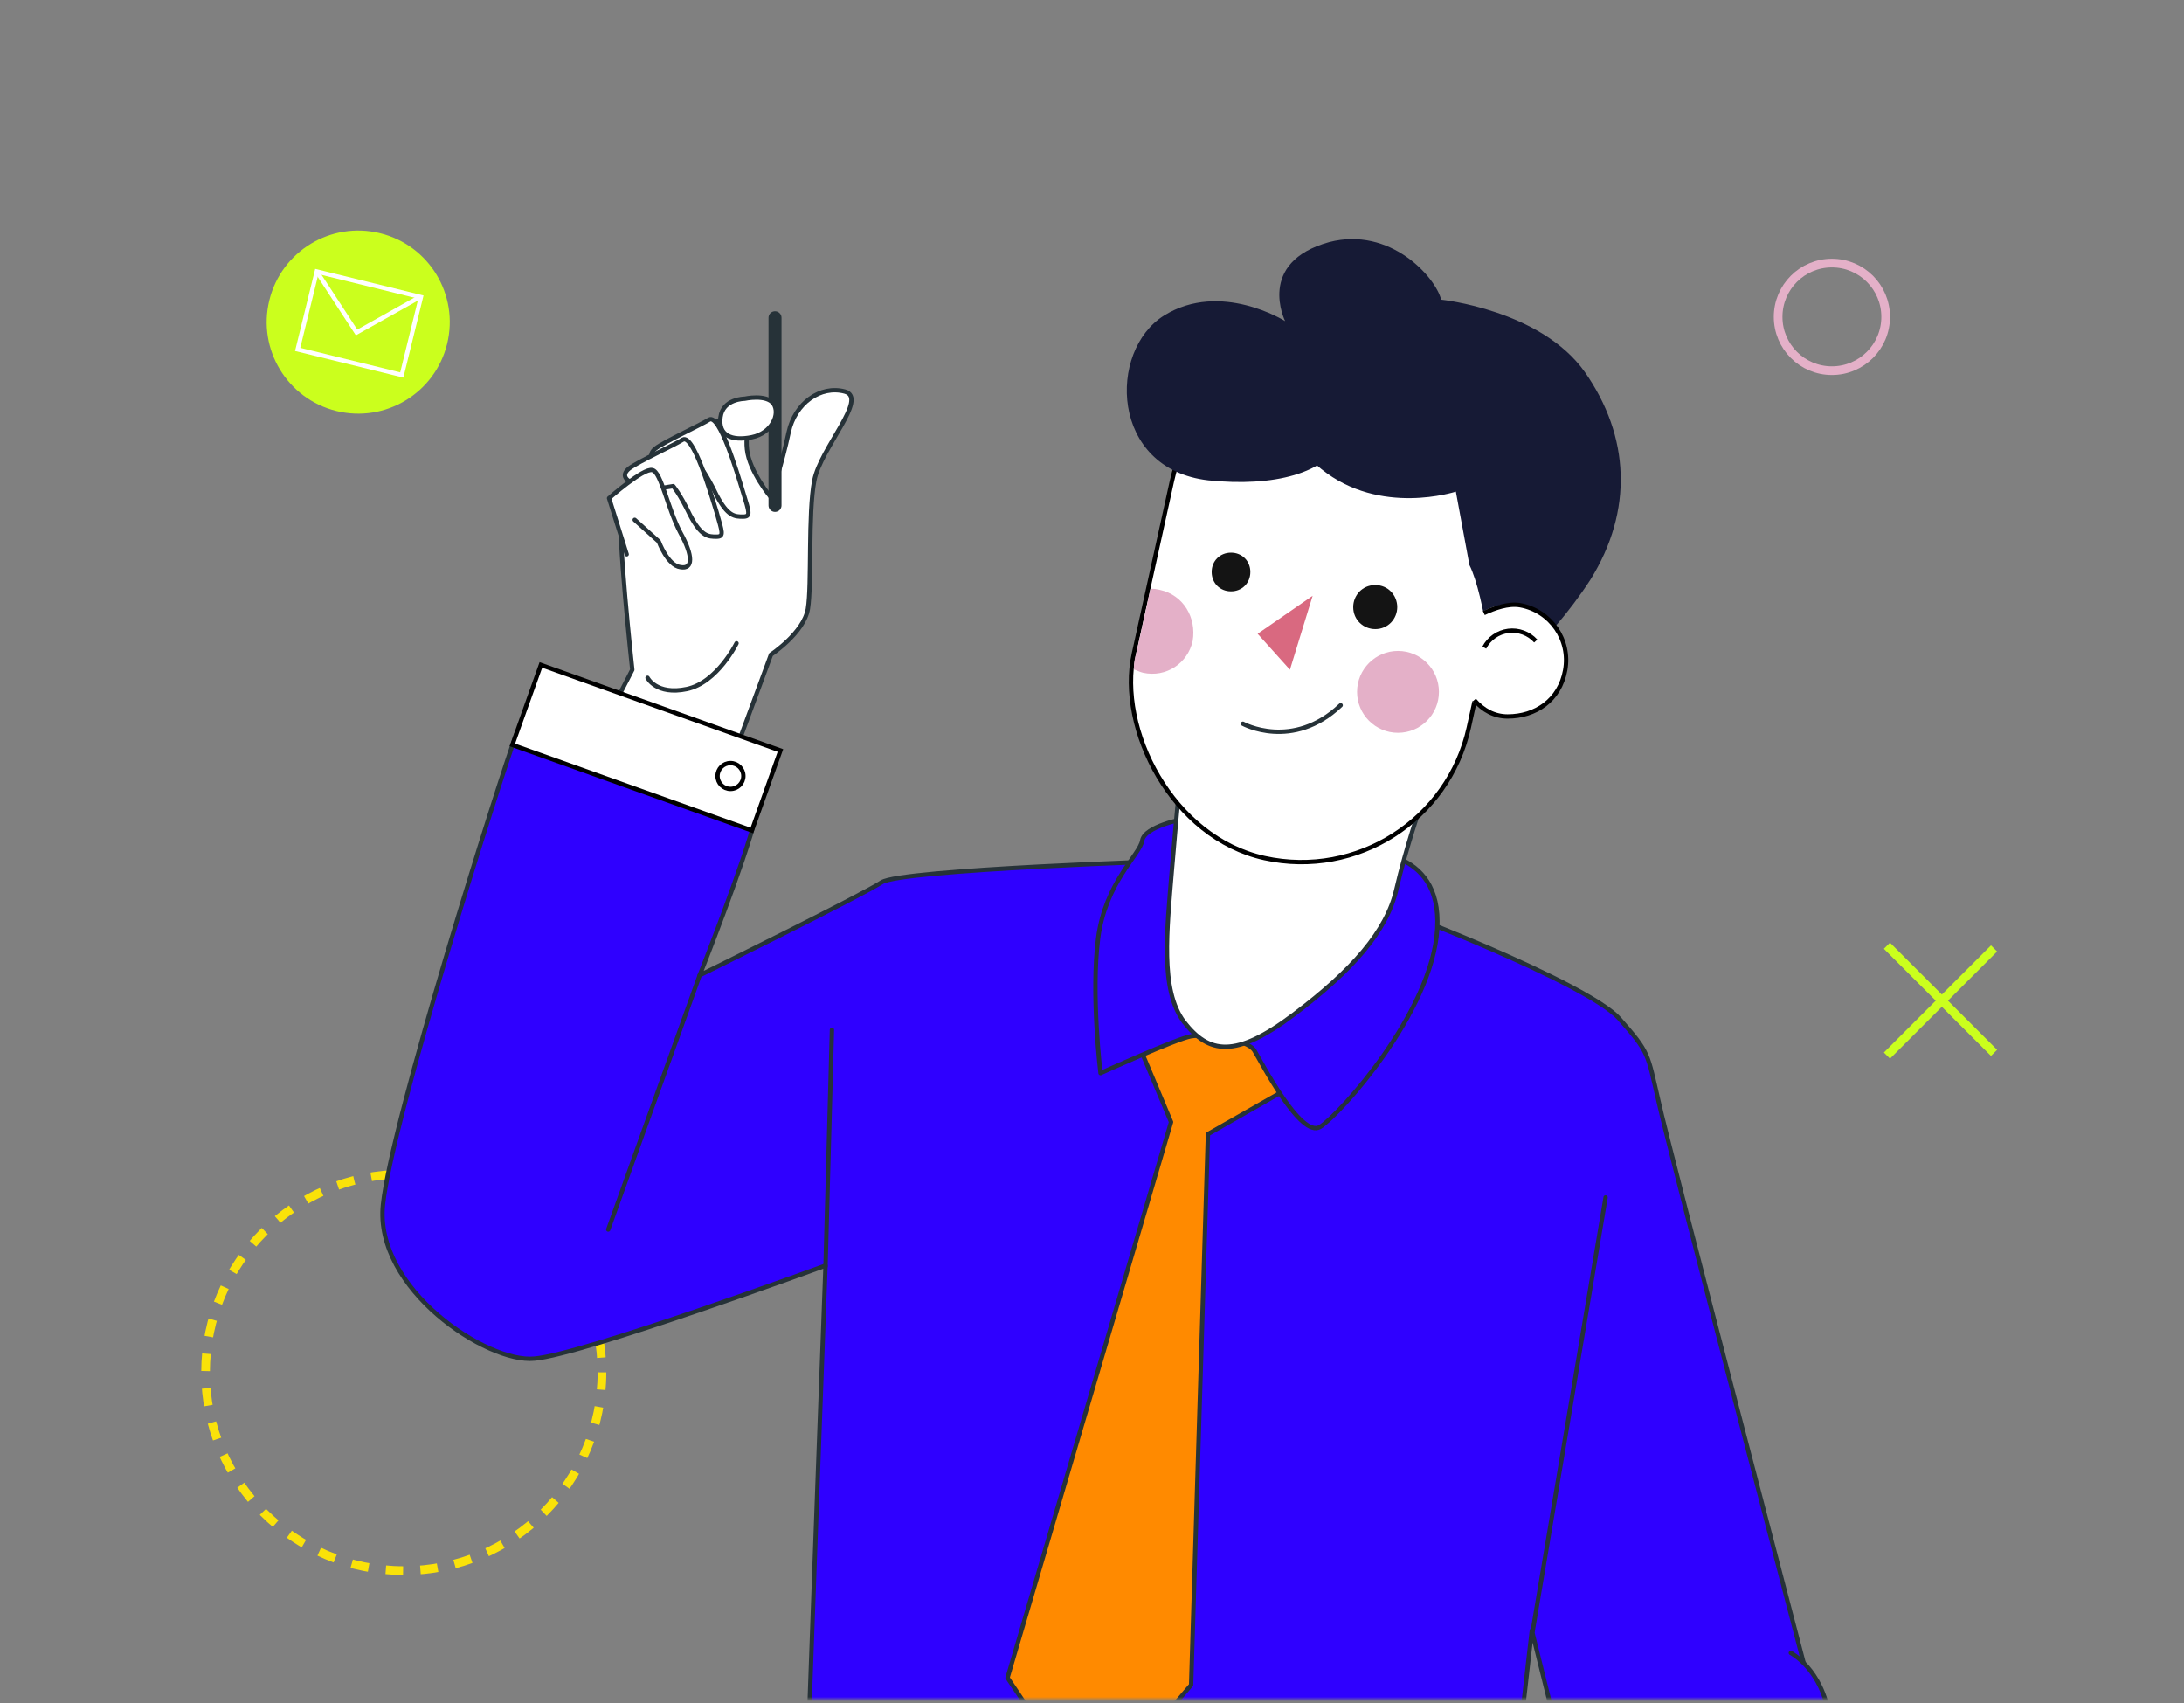 <?xml version="1.0" encoding="UTF-8"?> <svg xmlns="http://www.w3.org/2000/svg" width="504" height="393" viewBox="0 0 504 393" fill="none"><rect x="0" y="0" width="504" height="393" fill="#808080" stroke="none"/> <mask id="mask0_143_224" style="mask-type:alpha" maskUnits="userSpaceOnUse" x="0" y="0" width="502" height="392"> <rect x="0.501" y="0.873" width="500.989" height="390.602" rx="29.5" fill="#C4C4C4" stroke="black"></rect> </mask> <g mask="url(#mask0_143_224)"> <circle cx="93.177" cy="316.635" r="45.739" stroke="#FAE209" stroke-width="2" stroke-dasharray="4 4"></circle> <path d="M272.096 198.567C272.096 198.567 208.081 200.602 203.456 203.563C199.015 206.523 161.457 225.024 161.457 225.024C161.457 225.024 171.904 198.698 174.408 188.391L119.302 168.927C115.232 180.028 90.411 258.512 88.376 277.939C86.341 297.365 112.428 314.572 123.344 313.461C134.445 312.536 190.505 292 190.505 292C190.505 292 186.434 402.084 186.434 405.229C186.434 408.189 186.434 412.815 192.355 415.22C198.275 417.81 226.953 432.241 261.365 435.202C295.963 438.162 335.001 431.131 339.997 430.761C344.992 430.206 349.433 419.66 349.433 415.22C349.433 410.779 353.503 376.182 353.503 376.182L361.089 406.709C361.089 406.709 366.084 412.26 382.18 413.74C398.277 415.22 410.673 407.264 414.188 399.309C417.703 391.353 417.703 389.318 417.703 389.318C417.703 389.318 385.141 265.173 382.735 254.072C380.145 242.971 380.7 242.971 373.67 235.015C366.639 227.059 321.125 208.928 308.544 205.413C295.963 201.897 272.096 198.567 272.096 198.567Z" fill="#2F00FF" stroke="#263238" stroke-miterlimit="10" stroke-linecap="round" stroke-linejoin="round"></path> <path d="M161.456 225.026L140.364 283.676" stroke="#263238" stroke-miterlimit="10" stroke-linecap="round" stroke-linejoin="round"></path> <path d="M190.504 292.184L191.984 237.605" stroke="#263238" stroke-miterlimit="10" stroke-linecap="round" stroke-linejoin="round"></path> <path d="M353.688 376.366L370.524 276.272" stroke="#263238" stroke-miterlimit="10" stroke-linecap="round" stroke-linejoin="round"></path> <path d="M262.475 240.379L270.246 258.881L232.503 387.096L251.745 415.774L274.871 388.761L278.757 261.656L302.439 248.15L283.937 223.358L262.475 240.379Z" fill="#FF8A00" stroke="#263238" stroke-miterlimit="10" stroke-linecap="round" stroke-linejoin="round"></path> <path d="M273.207 188.943C273.207 188.943 264.141 190.609 263.586 193.939C263.031 197.269 255.075 203.56 253.41 216.511C251.745 229.462 253.965 247.593 253.965 247.593C253.965 247.593 271.542 239.637 274.872 239.082C278.202 238.527 287.823 239.638 289.488 242.413C291.153 245.188 300.219 262.764 304.659 259.989C309.1 257.214 330.562 233.532 331.672 214.29C332.782 195.049 314.095 196.714 311.875 195.604C309.84 194.494 273.207 188.943 273.207 188.943Z" fill="#2F00FF" stroke="#263238" stroke-miterlimit="10" stroke-linecap="round" stroke-linejoin="round"></path> <path d="M273.206 170.812C273.206 170.812 271.541 187.093 270.431 200.784C269.321 214.476 267.656 228.352 273.206 235.752C278.941 243.153 285.047 244.263 298.553 234.087C312.059 223.911 320.015 214.846 322.235 205.225C324.455 195.604 327.97 185.428 327.97 185.428C327.97 185.428 300.218 192.829 273.206 170.812Z" fill="white" stroke="#263238" stroke-miterlimit="10" stroke-linecap="round" stroke-linejoin="round"></path> <rect x="278.959" y="72.377" width="79.148" height="119.884" rx="39.574" transform="rotate(12.434 278.959 72.377)" fill="white" stroke="black"></rect> <path d="M267.699 136.104C266.894 135.927 266.089 135.749 265.493 135.9L262.659 148.783C262.246 150.661 261.564 152.481 261.687 154.478C262.224 154.596 262.97 155.041 263.775 155.218C269.14 156.399 274.109 152.99 275.231 147.89C276.143 142.464 273.064 137.284 267.699 136.104Z" fill="#E4B0C8"></path> <path d="M286.815 166.975C286.815 166.975 298.286 173.265 309.387 162.719" stroke="#263238" stroke-miterlimit="10" stroke-linecap="round" stroke-linejoin="round"></path> <path d="M145.915 154.532L136.85 172.108C136.85 172.108 136.85 180.064 150.356 182.654C163.862 185.245 168.302 177.104 168.302 177.104L177.923 151.017C177.923 151.017 185.509 146.021 186.434 140.471C187.359 134.92 186.434 118.454 187.914 110.868C189.394 103.283 200.495 91.812 194.944 90.332C189.394 88.852 183.473 92.922 181.993 99.767C180.513 106.798 177.923 114.754 177.923 114.754C177.923 114.754 172.928 108.833 172.373 103.653C171.817 98.657 174.408 96.067 170.892 95.142C167.377 94.217 144.435 111.238 143.325 116.604C142.4 122.339 145.915 154.532 145.915 154.532Z" fill="white" stroke="#263238" stroke-miterlimit="10" stroke-linecap="round" stroke-linejoin="round"></path> <path d="M178.849 73.311V116.604" stroke="#263238" stroke-width="3" stroke-miterlimit="10" stroke-linecap="round" stroke-linejoin="round"></path> <path d="M169.967 148.426C169.967 148.426 165.527 157.492 158.496 158.972C151.466 160.452 149.431 156.381 149.431 156.381" stroke="#263238" stroke-miterlimit="10" stroke-linecap="round" stroke-linejoin="round"></path> <path d="M151.095 106.242C151.095 106.242 149.245 105.132 151.28 103.467C153.5 101.802 161.271 98.287 163.676 96.807C166.082 95.511 169.967 108.648 171.447 113.458C172.927 118.268 173.297 119.193 171.447 119.193C169.597 119.193 167.932 119.193 165.341 114.198C162.936 109.203 161.456 107.538 161.456 107.538L156.831 108.278" fill="white"></path> <path d="M151.095 106.242C151.095 106.242 149.245 105.132 151.28 103.467C153.5 101.802 161.271 98.287 163.676 96.807C166.082 95.511 169.967 108.648 171.447 113.458C172.927 118.268 173.297 119.193 171.447 119.193C169.597 119.193 167.932 119.193 165.341 114.198C162.936 109.203 161.456 107.538 161.456 107.538L156.831 108.278" stroke="#263238" stroke-miterlimit="10" stroke-linecap="round" stroke-linejoin="round"></path> <path d="M144.991 110.868C144.991 110.868 143.141 109.758 145.176 108.093C147.396 106.428 155.167 102.913 157.572 101.433C159.977 100.138 163.862 113.274 165.342 118.084C166.638 122.709 167.193 123.819 165.342 123.819C163.492 123.819 161.827 123.819 159.237 118.824C156.832 113.829 155.352 112.163 155.352 112.163L150.726 112.904" fill="white"></path> <path d="M144.991 110.868C144.991 110.868 143.141 109.758 145.176 108.093C147.396 106.428 155.167 102.913 157.572 101.433C159.977 100.138 163.862 113.274 165.342 118.084C166.638 122.709 167.193 123.819 165.342 123.819C163.492 123.819 161.827 123.819 159.237 118.824C156.832 113.829 155.352 112.163 155.352 112.163L150.726 112.904" stroke="#263238" stroke-miterlimit="10" stroke-linecap="round" stroke-linejoin="round"></path> <path d="M146.47 119.935L152.021 124.931C152.021 124.931 154.056 130.481 157.016 130.851C159.976 131.406 159.976 128.261 157.016 122.896C154.056 117.345 152.576 108.834 150.541 108.464C148.505 107.909 140.55 114.94 140.55 114.94L144.62 127.891" fill="white"></path> <path d="M146.47 119.935L152.021 124.931C152.021 124.931 154.056 130.481 157.016 130.851C159.976 131.406 159.976 128.261 157.016 122.896C154.056 117.345 152.576 108.834 150.541 108.464C148.505 107.909 140.55 114.94 140.55 114.94L144.62 127.891" stroke="#263238" stroke-miterlimit="10" stroke-linecap="round" stroke-linejoin="round"></path> <path d="M171.818 91.997C171.818 91.997 166.823 91.997 166.268 96.252C165.712 100.507 168.858 101.803 173.483 100.877C178.108 99.952 180.144 95.512 178.479 93.107C176.813 90.887 171.818 91.997 171.818 91.997Z" fill="white" stroke="#263238" stroke-miterlimit="10" stroke-linecap="round" stroke-linejoin="round"></path> <path d="M384.956 395.976C384.956 395.976 368.86 396.346 363.679 402.267C358.499 408.187 358.129 437.419 358.129 442.045C358.129 446.67 367.38 460.731 384.401 464.062C401.422 467.392 415.854 457.216 416.224 446.67C416.594 436.124 423.809 407.262 422.144 396.161C420.479 385.06 413.263 381.36 413.263 381.36" fill="#2F00FF"></path> <path d="M384.956 395.976C384.956 395.976 368.86 396.346 363.679 402.267C358.499 408.187 358.129 437.419 358.129 442.045C358.129 446.67 367.38 460.731 384.401 464.062C401.422 467.392 415.854 457.216 416.224 446.67C416.594 436.124 423.809 407.262 422.144 396.161C420.479 385.06 413.263 381.36 413.263 381.36" stroke="#263238" stroke-miterlimit="10" stroke-linecap="round" stroke-linejoin="round"></path> <path d="M322.441 140.065C322.441 142.756 320.349 145.147 317.361 145.147C314.671 145.147 312.28 143.055 312.28 140.065C312.28 137.374 314.372 134.982 317.361 134.982C320.349 134.982 322.441 137.374 322.441 140.065Z" fill="#141414"></path> <path d="M288.538 131.972C288.538 134.522 286.626 136.435 284.077 136.435C281.528 136.435 279.616 134.522 279.616 131.972C279.616 129.422 281.528 127.509 284.077 127.509C286.626 127.509 288.538 129.422 288.538 131.972Z" fill="#141414"></path> <path d="M302.918 137.454L297.675 154.517L290.223 146.225L302.918 137.454Z" fill="#D96980"></path> <path d="M339.097 130.361L335.966 113.427C335.966 113.427 318.484 119.159 304.916 108.217C291.348 97.535 313.526 93.106 309.874 101.182C306.221 109.259 293.957 112.385 278.824 110.822C256.123 108.217 255.601 80.861 268.648 72.785C281.694 64.709 296.566 74.088 296.566 74.088C296.566 74.088 289.782 60.54 306.742 55.851C320.832 52.204 331.269 63.927 332.574 69.138C332.574 69.138 355.535 71.483 365.711 85.811C376.148 100.661 376.931 117.856 367.016 133.748C356.84 149.38 344.837 157.977 344.837 157.977C344.837 157.977 342.75 137.656 339.097 130.361Z" fill="#161A35"></path> <circle cx="348.523" cy="152.315" r="12.881" transform="rotate(10.251 348.523 152.315)" fill="white"></circle> <path d="M340.216 161.518C342.27 163.888 344.858 165.299 347.925 165.299C354.305 165.299 359.932 161.607 361.198 154.607C362.464 147.607 357.816 140.906 350.816 139.64C348.078 139.145 344.767 140.353 342.428 141.453" stroke="black"></path> <path d="M342.521 149.425C343.063 148.38 343.85 147.482 344.814 146.808C345.779 146.134 346.893 145.704 348.06 145.554C349.228 145.404 350.414 145.539 351.518 145.948C352.621 146.357 353.609 147.027 354.398 147.901" stroke="black"></path> <circle cx="322.614" cy="159.628" r="9.445" fill="#E4B0C8"></circle> <rect x="124.82" y="153.414" width="58.698" height="19.596" transform="rotate(19.653 124.82 153.414)" fill="white" stroke="black"></rect> <circle cx="168.569" cy="179.039" r="2.981" stroke="black"></circle> </g> <circle cx="422.745" cy="73.109" r="12.409" stroke="#E4B0C8" stroke-width="2"></circle> <path d="M77.629 94.824C88.957 97.607 100.397 90.68 103.18 79.351C105.964 68.022 99.036 56.583 87.708 53.799C76.379 51.016 64.939 57.943 62.156 69.272C59.373 80.601 66.3 92.041 77.629 94.824Z" fill="#CBFF1D"></path> <path d="M97.135 68.544L73.106 62.641L68.691 80.614L92.719 86.517L97.135 68.544Z" stroke="white" stroke-miterlimit="10"></path> <path d="M73.106 62.641L82.287 76.704L96.94 68.496" stroke="white" stroke-miterlimit="10"></path> <line y1="-1" x2="34.964" y2="-1" transform="matrix(-0.707 0.707 0.707 0.707 460.877 219.53)" stroke="#CBFF1D" stroke-width="2"></line> <line y1="-1" x2="34.964" y2="-1" transform="matrix(0.707 0.707 0.707 -0.707 436.155 217.493)" stroke="#CBFF1D" stroke-width="2"></line> </svg> 